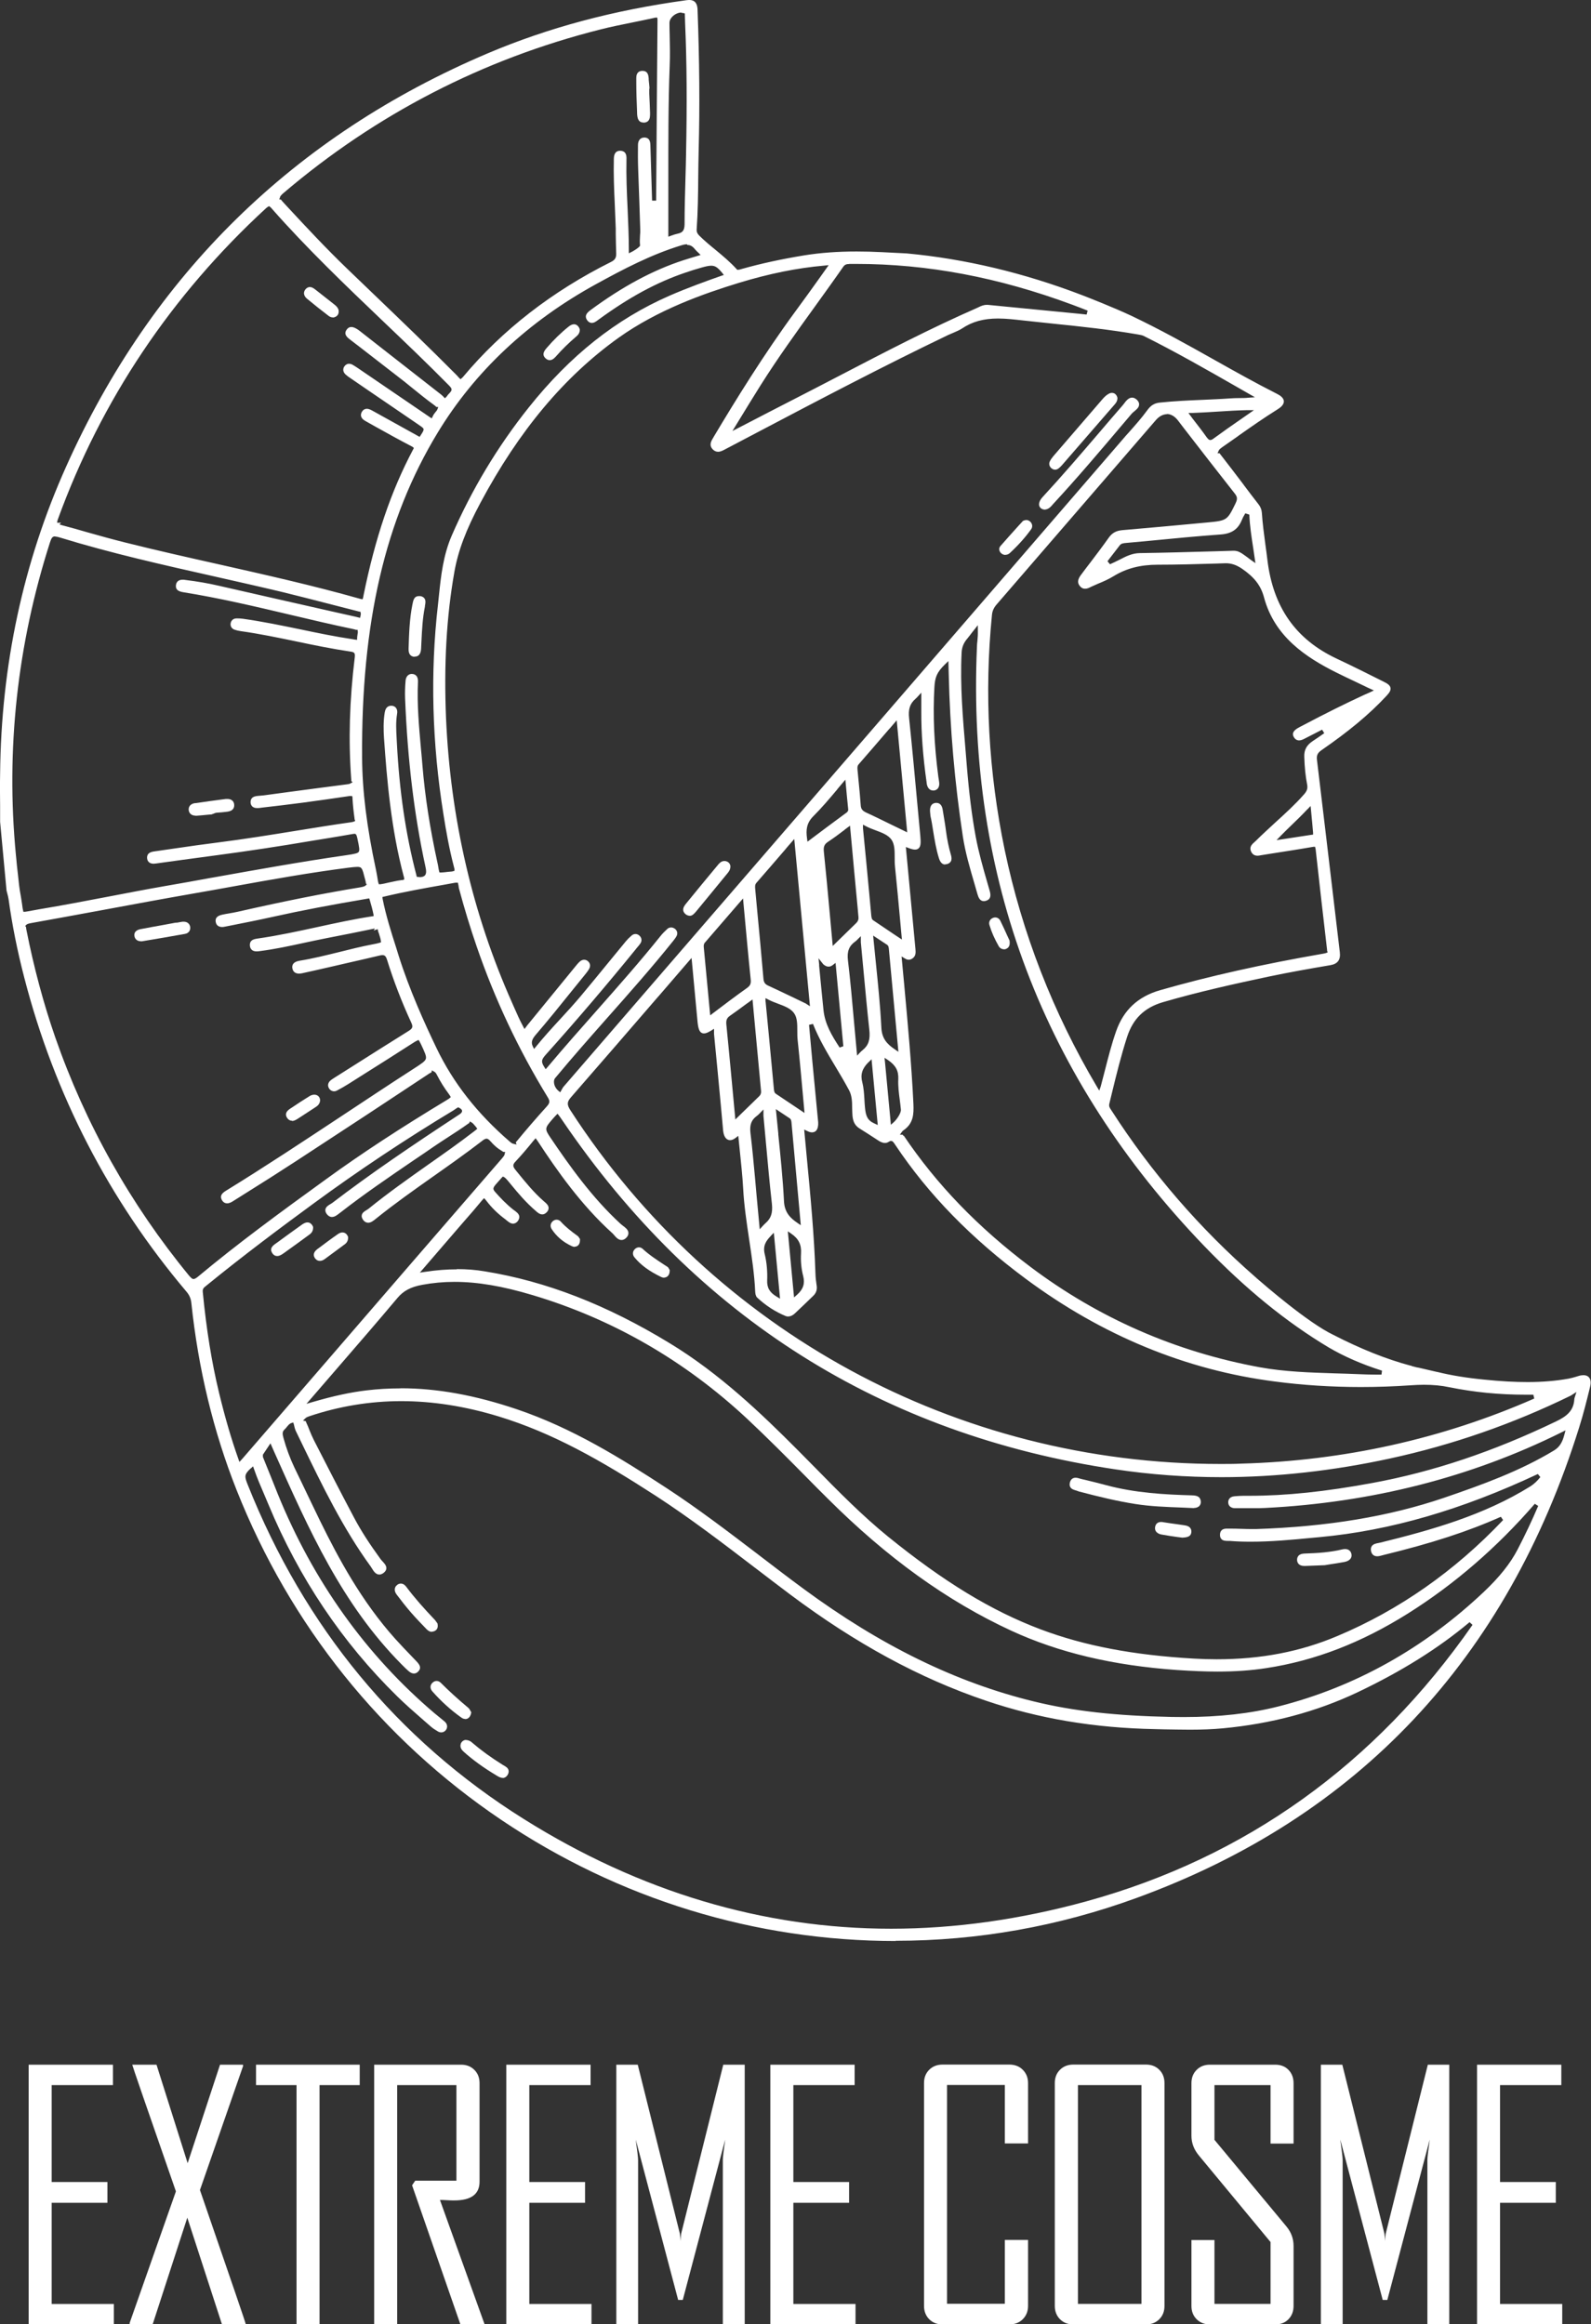 <?xml version="1.0" encoding="UTF-8"?><svg id="b" xmlns="http://www.w3.org/2000/svg" viewBox="0 0 141 206"><rect x="0" y="0" width="141" height="206" fill="#333333" stroke="none"/><defs><style>.d{fill:#fff;stroke-width:0px;}</style></defs><g id="c"><path class="d" d="M10.1,206H2.54v-23.01h7.47v1.81h-5.43v8.59h4.94v1.84h-4.94v8.97h5.51v1.81Z"/><path class="d" d="M52.43,206h-7.56v-23.01h7.47v1.81h-5.43v8.59h4.94v1.84h-4.94v8.97h5.51v1.81Z"/><path class="d" d="M21.77,206h-2.1l-3.07-9.45-3.07,9.45h-2.04v-.12l4.1-11.66c-2.59-7.45-3.88-11.19-3.87-11.23h2.15l2.76,8.73,2.87-8.73h2.04v.13l-3.82,10.98c2.72,7.89,4.08,11.86,4.06,11.89Z"/><path class="d" d="M31.88,184.8h-3.56v21.2h-2.04v-21.2h-3.59v-1.81h9.19v1.81Z"/><path class="d" d="M42.95,206h-2.15l-4.28-12.32.28-.41h3.65v-8.47h-5.25v21.2h-2.04v-23.01h7.7c.48,0,.87.15,1.18.46s.46.7.46,1.18v8.73c0,1.11-.75,1.66-2.24,1.66-.15,0-.36,0-.65-.02s-.49-.02-.62-.02c1.32,3.67,2.64,7.34,3.96,11.03Z"/><path class="d" d="M65.99,206h-1.93v-14.57c0-.21.07-.81.21-1.81l-3.76,14.22h-.41l-3.76-14.22c.14,1.01.21,1.61.21,1.81v14.57h-1.93v-23.01h1.9l3.73,14.97c.02.08.04.3.06.66,0-.15.02-.37.06-.66l3.73-14.97h1.9v23.01Z"/><path class="d" d="M75.83,206h-7.56v-23.01h7.47v1.81h-5.43v8.59h4.94v1.84h-4.94v8.97h5.51v1.81Z"/><path class="d" d="M91.11,204.37c0,.48-.16.87-.47,1.18s-.71.46-1.19.46h-5.92c-.48,0-.87-.15-1.18-.46-.3-.3-.46-.7-.46-1.18v-19.75c0-.48.15-.87.46-1.18.3-.3.7-.46,1.18-.46h5.92c.48,0,.88.15,1.19.46s.47.7.47,1.18v5.35h-2.06v-5.18h-5.12v19.39h5.12v-5.66h2.06v5.84Z"/><path class="d" d="M103.2,204.37c0,.48-.15.87-.46,1.18s-.7.46-1.18.46h-6.44c-.48,0-.87-.15-1.18-.46-.3-.3-.46-.7-.46-1.18v-19.75c0-.48.15-.87.46-1.18.3-.3.7-.46,1.18-.46h6.44c.48,0,.87.15,1.18.46s.46.7.46,1.18v19.75ZM101.16,204.19v-19.39h-5.63v19.39h5.63Z"/><path class="d" d="M114.64,204.37c0,.48-.15.87-.45,1.18s-.69.46-1.17.46h-5.79c-.48,0-.87-.15-1.18-.46s-.46-.7-.46-1.18v-5.84h2.04v5.66h4.97v-5.48l-6.35-7.67c-.44-.53-.66-1.11-.66-1.75v-4.66c0-.48.15-.87.46-1.18s.7-.46,1.18-.46h5.79c.48,0,.87.15,1.17.46s.45.7.45,1.18v5.35h-2.04v-5.18h-4.97v4.85l6.38,7.68c.42.51.63,1.08.63,1.72v5.32Z"/><path class="d" d="M128.43,206h-1.93v-14.57c0-.21.07-.81.21-1.81l-3.76,14.22h-.41l-3.76-14.22c.14,1.01.21,1.61.21,1.81v14.57h-1.93v-23.01h1.9l3.73,14.97c.02.08.04.3.06.66,0-.15.02-.37.06-.66l3.73-14.97h1.9v23.01Z"/><path class="d" d="M138.46,206h-7.56v-23.01h7.47v1.81h-5.43v8.59h4.94v1.84h-4.94v8.97h5.51v1.81Z"/><path class="d" d="M79.4,172.03c-12.45,0-24.54-3.71-34.95-10.72-10.62-7.15-18.74-17.27-23.49-29.27-2.05-5.17-3.39-10.74-4-16.54-.04-.41-.18-.73-.45-1.04-6.86-8.12-11.68-17.46-14.35-27.78-.64-2.46-1.09-4.75-1.4-6.99-.02-.16-.07-.33-.11-.49l-.07-.27L.01,72.84v-1.41c-.01-.95-.02-1.91,0-2.86.09-9.59,2.05-18.74,5.84-27.19C13.47,24.34,26.06,12.01,43.24,4.72,48.6,2.45,54.35.91,60.82.02c.1-.01.18-.02.26-.02.3,0,.71.09.74.85.17,4.59.2,8.64.1,12.39-.02.81-.03,1.62-.04,2.43-.01,1.53-.03,3.12-.14,4.68-.01.2.05.34.22.52.46.46.97.88,1.46,1.28.64.53,1.3,1.08,1.87,1.71l.04.05s.08,0,.08,0c.09,0,.15-.02.22-.04l.1-.03c1.73-.49,3.55-.88,5.56-1.21,1.43-.23,2.94-.34,4.63-.34.71,0,1.46.02,2.27.06l2.17.11c5.15.48,10.38,1.72,15.54,3.7.47.18,2.8,1.09,4.41,1.85,2.52,1.2,4.96,2.56,7.32,3.89,1.8,1.01,3.65,2.05,5.53,3,.26.13.6.34.62.66.01.32-.31.57-.59.74-1.17.73-2.31,1.53-3.42,2.31l-.06.05c-.48.33-.95.67-1.43,1-.14.1-.23.18-.26.25l-.12.26h.18s.06.09.12.16c.67.86,1.34,1.74,2,2.61l.04.06c.43.57.85,1.13,1.29,1.69.19.24.28.49.3.77.06.93.19,1.88.31,2.79.06.46.13.91.18,1.37.5,4.17,2.49,7.03,6.11,8.74,1.47.69,2.94,1.43,4.2,2.06.35.17.56.32.6.55.04.23-.11.44-.38.73-1.5,1.61-3.33,3.13-5.74,4.79-.34.24-.44.45-.4.83.26,2.15.51,4.3.77,6.45l1.26,10.63c.08.66-.19,1.03-.83,1.14-1.94.33-3.69.64-5.45,1.01-3.02.64-6.24,1.35-9.39,2.27-1.64.48-2.65,1.45-3.18,3.07-.53,1.64-.95,3.34-1.35,4.99l-.23.95c-.05.22.03.35.16.54l.04.06c3.52,5.48,7.8,10.43,12.72,14.73l.06.05.06.06c.75.65,4.58,3.97,6.8,5.03,2.45,1.26,4.7,2.16,6.87,2.74h.05s.06.04.06.04l.17.04.22.06c.08.02.15.03.22.04l1.55.36.11.02c1.22.3,2.56.52,4.1.67,1.56.16,2.76.22,3.89.22,1.31,0,2.49-.1,3.61-.3.22-.04.43-.1.64-.16l.26-.08c.16-.05.31-.07.43-.07.28,0,.44.12.51.22.14.18.17.45.08.81-.3,1.23-.6,2.43-.97,3.6-6.41,20.52-19.6,34.55-39.22,41.7-6.9,2.52-14.09,3.8-21.37,3.8ZM22.23,130.13c-.61.56-.56.74-.28,1.45,5.04,12.64,13.27,22.61,24.46,29.63,10.29,6.46,21.25,9.73,32.57,9.73,5.64,0,11.46-.82,17.31-2.43,14.08-3.88,25.59-12.12,34.21-24.5l-.26-.24c-2.78,2.33-6.03,4.36-9.92,6.21-3.64,1.73-7.67,2.8-11.96,3.2-.87.08-1.79.12-2.91.12-.77,0-1.53-.02-2.3-.03l-.76-.02c-5.41-.1-10.32-.93-15.01-2.52-5.87-1.98-11.55-5.07-17.36-9.42-1.02-.77-2.04-1.54-3.05-2.32l-.07-.05c-2.82-2.16-5.74-4.39-8.77-6.36-4.9-3.17-9.16-5.59-13.99-7.06-2.93-.89-5.82-1.34-8.58-1.34s-5.5.45-8.15,1.34c-.15.05-.26.1-.31.15l-.25.23.24.05s.03.07.05.12c.11.22.2.46.29.69.12.3.24.58.38.86,1.12,2.19,2.32,4.53,3.55,6.85.61,1.16,1.37,2.34,2.39,3.74.04.05.08.1.13.15.18.19.38.4.36.65-.01.15-.09.27-.24.39-.13.1-.26.15-.38.15-.33,0-.52-.32-.66-.55-.05-.07-.08-.13-.11-.17-2.46-3.38-4.29-7.17-6.07-10.84l-.58-1.2c-.05-.11-.08-.24-.11-.35-.02-.07-.03-.16-.05-.21l-.05-.16-.16.05c-.16.04-.29.2-.42.36-.07.08-.13.16-.21.23-.21.2-.16.42-.07.76.25.9.57,1.77.96,2.59l.66,1.37c.54,1.13,1.08,2.26,1.63,3.39,1.62,3.3,3.67,7.11,6.65,10.43.47.52.95,1.02,1.43,1.52l.47.49c.29.31.43.58.14.88-.14.15-.28.18-.38.18-.21,0-.39-.13-.52-.25-.16-.14-.31-.29-.46-.44l-.13-.13c-5.27-5.32-8.19-11.89-11.29-18.85l-.32-.73-.18.27c-.16.24-.31.46-.46.69l-.03.04v.17s0,.04,0,.04c.25.61.49,1.22.74,1.83.19.48.38.95.57,1.43,3.15,7.75,7.83,14.3,13.91,19.46.14.12.29.24.43.35.16.13.31.25.46.38.23.2.28.48.13.72-.1.15-.26.24-.43.24-.1,0-.2-.03-.29-.08-.26-.15-.47-.29-.64-.44l-.78-.68c-.73-.64-1.49-1.3-2.2-2-4.86-4.76-8.7-10.48-11.4-16.98-.13-.3-.25-.6-.38-.9-.31-.72-.63-1.46-.9-2.24l-.09-.26-.2.18ZM35.51,123.04c3.22,0,6.59.61,10.29,1.86,4.94,1.67,9.25,4.36,13.25,6.97,2.83,1.85,5.55,3.93,8.19,5.94l.05.04c1.28.98,2.61,2,3.93,2.97,6.83,5.03,13.51,8.3,20.42,9.98,3.47.85,7.22,1.27,12.17,1.37.37,0,.74.01,1.11.01,3.15,0,5.89-.31,8.38-.94,6.77-1.72,12.9-5.14,18.22-10.17,1.38-1.31,2.33-2.5,2.98-3.75.66-1.27,1.27-2.56,1.82-3.85l-.3-.19c-3.34,3.86-7.12,7.13-11.24,9.72-4.14,2.6-8.24,4.18-12.54,4.84-1.35.21-2.77.31-4.35.31-1.08,0-2.22-.05-3.59-.14-5.66-.4-10.46-1.54-14.67-3.48-5.69-2.63-11.02-6.47-16.29-11.73-.66-.65-1.31-1.31-1.96-1.97-1.69-1.71-3.41-3.44-5.16-5.08-5.53-5.16-11.92-8.84-19-10.96-2.7-.81-4.91-1.18-6.95-1.18-.97,0-1.92.09-2.84.26-1.03.19-1.67.53-2.2,1.16-1.8,2.14-3.66,4.29-5.46,6.37l-2.61,3.02.58-.17c1.86-.54,3.32-.85,4.72-1.02.99-.12,2.01-.18,3.03-.18ZM40.5,112.48c.85,0,1.65.06,2.47.2,5.43.88,10.79,2.96,16.37,6.36,4.45,2.7,8.19,6.3,11.34,9.46.53.53,1.06,1.07,1.59,1.61l.05.05c2.01,2.05,4.09,4.16,6.36,6.01,5,4.05,9.18,6.59,13.55,8.24,3.86,1.45,8.18,2.28,13.58,2.59.68.04,1.36.06,2.02.06,3.91,0,7.41-.67,10.69-2.06,5.47-2.3,10.41-5.76,14.69-10.28l-.2-.29c-2.93,1.31-6.14,2.35-10.41,3.39l-.11.03c-.15.04-.29.08-.44.08-.28,0-.47-.15-.54-.44-.04-.17-.02-.32.05-.44.13-.21.4-.26.62-.3.06-.01.11-.02.15-.03,4.45-1.1,9.15-2.4,13.32-5,.28-.18.6-.47.86-.81l-.22-.27c-6.79,3.19-13.1,5.01-19.29,5.59l-.76.07c-1.76.17-3.59.34-5.4.34-.65,0-1.26-.02-1.85-.07-.05,0-.1,0-.15,0-.2,0-.45,0-.6-.17-.09-.1-.13-.24-.12-.41.02-.34.22-.51.59-.51.07,0,.13,0,.2,0,.06,0,.11,0,.15,0,.32,0,.64.01.95.02.31.01.63.02.94.02.11,0,.23,0,.34,0,6.38-.21,11.82-1.12,16.65-2.76,3.42-1.17,6.74-2.37,9.77-4.2.55-.33.77-.8.93-1.41l.1-.38-.36.18c-8.01,3.98-16.85,6.23-26.28,6.7-.33.02-.66.02-.99.02-.31,0-.63,0-.94,0-.24,0-.48,0-.72,0-.36,0-.6-.21-.6-.52,0-.15.05-.5.58-.54.27-.02.52-.04.77-.04h.53c3.23,0,6.7-.36,10.92-1.14,5.36-.99,10.68-2.77,16.27-5.46.92-.44,1.54-.94,1.6-1.94,0-.06.02-.12.04-.19l.15-.47-.42.27s-.07.04-.1.06c-5.09,2.49-10.48,4.37-16.03,5.57-5.03,1.09-10.05,1.65-14.91,1.65-3.15,0-6.31-.23-9.38-.69-20.69-3.08-37.18-13.49-49.03-30.93-.12-.18-.23-.34-.31-.44l-.12-.15-.14.14c-.09.09-.22.24-.36.4-.63.73-.64.82-.14,1.56,1.68,2.49,3.7,5.34,6.24,7.67.05.04.1.08.16.13.24.18.49.36.52.63.01.1,0,.26-.16.43-.14.16-.29.23-.45.23-.28,0-.48-.23-.66-.44-.07-.08-.12-.14-.17-.18-2.73-2.47-4.86-5.49-6.58-8.12l-.2-.28-.21.24c-.58.72-1.07,1.29-1.56,1.81-.27.28-.27.44-.03.74l.17.21c.72.89,1.47,1.81,2.35,2.58l.07.06c.15.13.34.29.36.52,0,.14-.04.27-.16.39-.12.13-.25.2-.4.2-.23,0-.42-.16-.57-.3-.89-.76-1.6-1.61-2.19-2.33-.36-.44-.52-.63-.64-.68l-.1-.04-.08.08s-.19.21-.53.6c-.26.31-.3.42-.07.68.41.47.97,1.07,1.62,1.58l.1.07c.17.13.39.28.42.52.01.09,0,.23-.12.4-.12.16-.27.24-.43.24-.22,0-.4-.15-.56-.28-.04-.04-.08-.07-.12-.1-.64-.47-1.21-1.02-1.68-1.64-.03-.04-.06-.07-.08-.1l-.13-.14-.13.14s-.05.05-.08.09c-.48.59-.97,1.15-1.47,1.72l-.65.75-3.36,3.9.48-.07c.99-.15,1.9-.22,2.8-.22ZM58.39,88.26c-2.59,3-5.18,6-7.78,8.98-.37.42-.38.66-.06,1.16,12.7,19.63,34.24,31.35,57.61,31.35.61,0,1.23,0,1.84-.03,9.08-.25,17.82-2.19,25.97-5.77l-.08-.34c-.23,0-.46,0-.69,0-2.36,0-4.57-.22-6.74-.66-.71-.15-1.45-.22-2.27-.22-.38,0-.78.02-1.22.05-1.46.1-2.92.15-4.36.15-2.57,0-5.14-.16-7.63-.49-7.86-1.01-15.29-4.07-22.06-9.09-4.85-3.6-8.64-7.48-11.57-11.87-.15-.23-.22-.32-.31-.35h-.04s-.04-.01-.04-.01c-.06,0-.13.03-.22.09-.1.06-.2.09-.31.09-.23,0-.45-.12-.64-.25l-.43-.28c-.39-.25-.77-.5-1.16-.74-.41-.25-.6-.59-.65-1.14-.02-.22-.02-.44-.03-.67,0-.58-.02-1.12-.27-1.59-.38-.71-.8-1.42-1.21-2.1-.72-1.2-1.46-2.44-1.99-3.78l-.35.08c.19,2.15.39,4.3.6,6.44l.19,1.98c.02.15.03.29.02.44-.04.59-.36.67-.55.67-.12,0-.26-.04-.4-.11l-.29-.14s.17,1.82.24,2.57c.32,3.35.65,6.81.76,10.23.01.33.05.66.1.99.07.38-.03.7-.31.96-.54.52-1.07,1.04-1.62,1.55-.19.18-.4.27-.59.27-.08,0-.15-.01-.22-.04-.92-.38-1.77-.93-2.53-1.64-.13-.13-.16-.35-.17-.5-.07-1.57-.31-3.14-.54-4.67-.22-1.48-.45-3-.53-4.52-.06-1.09-.18-2.2-.29-3.27l-.14-1.37-.25.19c-.17.13-.33.19-.48.19-.16,0-.46-.08-.58-.63-.03-.13-.04-.27-.05-.41l-.18-1.98c-.2-2.13-.4-4.26-.61-6.39,0-.05,0-.09,0-.14v-.32s-.27.17-.27.17c-.28.17-.46.24-.62.24-.44,0-.53-.51-.59-1.24l-.51-5.45-2.92,3.39ZM40.56,98.17c-.05.02-.1.05-.2.12-.05.04-.09.07-.14.1-4.3,2.59-8.49,5.38-12.44,8.28-2.88,2.11-6.25,4.63-9.45,7.24l-.06.05c-.21.16-.33.26-.3.55.32,3.31.79,6.23,1.44,8.92.53,2.19,1.07,4.05,1.71,5.86l.1.28.29-.32c1.08-1.25,7.01-8.11,7.01-8.11,5.31-6.15,10.61-12.29,15.93-18.43.2-.23.26-.33.27-.4l.05-.22h-.17s-.09-.07-.18-.12c-.31-.18-.62-.44-.96-.83-.17-.2-.28-.22-.34-.22-.1,0-.23.06-.41.21-1.4,1.08-2.86,2.11-4.28,3.11-1.7,1.2-3.46,2.44-5.11,3.77-.22.18-.44.36-.69.36-.17,0-.32-.08-.44-.24-.11-.15-.16-.3-.13-.43.04-.22.25-.35.42-.45.08-.05.12-.08.17-.11,1.71-1.39,3.54-2.68,5.31-3.93,1.34-.94,2.72-1.91,4.03-2.92,0,0,.15-.11.18-.14l.13-.11-.1-.14s-.16-.19-.16-.19c-.1-.12-.16-.18-.21-.21l-.2-.11-.04.14s-.06.04-.11.07c-.56.4-1.14.78-1.7,1.14-.46.3-.88.57-1.29.85-.6.42-1.21.83-1.82,1.24-2.17,1.48-4.42,3.01-6.52,4.65l-.07.05c-.19.15-.41.33-.66.33-.18,0-.33-.09-.46-.26-.11-.15-.14-.28-.12-.42.05-.23.27-.36.44-.46.07-.04.12-.07.16-.1,3.45-2.64,7.01-5.05,11.29-7.86.08-.05.2-.15.22-.26v-.05s-.01-.05-.01-.05c-.03-.07-.12-.16-.25-.22l-.06-.03h-.09ZM80.08,100.63c2.91,4.33,6.58,8.14,11.24,11.65,6.02,4.53,12.86,7.53,20.33,8.9,2.2.4,4.48.47,6.68.54.69.02,1.37.04,2.06.07.49.02.99.04,1.48.04.19,0,.38,0,.56,0l.05-.35c-1.8-.57-3.39-1.27-4.73-2.06-3.76-2.25-7.37-5.19-11.03-8.99-14.25-14.82-21.03-32.68-20.14-53.09,0-.18.02-.35.04-.53.03-.3.05-.6.04-.9v-.5s-.5.63-.5.63c-.14.18-.27.36-.42.54-.34.39-.5.79-.52,1.29-.14,2.88.11,5.8.35,8.62l.11,1.36c.2,2.45.45,4.45.79,6.3.26,1.39.65,2.77,1.04,4.11l.19.66c.11.38.15.76-.3.91-.07.02-.14.04-.2.04-.35,0-.48-.31-.57-.61l-.27-.94c-.4-1.36-.81-2.76-1.03-4.19-.72-4.73-1.14-9.57-1.25-14.38l-.03-1.16-.3.29c-.74.72-.89,1.16-.94,2.04-.14,2.44-.03,5.04.35,7.94l.03.18c.02.15.05.29.05.44,0,.31-.16.53-.45.58-.03,0-.06,0-.1,0-.23,0-.42-.15-.51-.41-.04-.1-.05-.21-.06-.3-.33-2.33-.48-4.39-.47-6.29,0-.39,0-.78,0-1.21v-.46s-.31.34-.31.34c-.07.08-.14.15-.22.22-.48.42-.64.91-.55,1.72.27,2.58.51,5.19.74,7.71l.25,2.68c.05.58.05.92-.12,1.1-.08.09-.2.14-.35.14-.13,0-.31-.04-.54-.13l-.27-.1.85,9.04c.03.32.04.63-.27.84-.1.07-.21.11-.32.11s-.22-.03-.34-.11l-.3-.18.23,2.46c.32,3.47.65,7.05.82,10.6.04.92,0,1.74-.87,2.34-.06.04-.11.08-.13.12l-.2.28h.25s.04.07.08.12ZM68.32,109.53c-.46.47-.72.9-.55,1.61.18.73.25,1.54.22,2.33-.03.66.22,1.08.84,1.45l.3.18-.55-5.84-.27.27ZM70.37,114.99l.27-.24c.55-.49.71-.99.54-1.66-.17-.65-.23-1.35-.19-2,.05-.76-.21-1.3-.85-1.74l-.32-.22.55,5.85ZM2.31,82.16c0,.07.01.15.03.25.66,3.34,1.52,6.54,2.55,9.51,2.68,7.7,6.67,14.81,11.86,21.13.21.25.31.31.4.31s.22-.07.37-.19c3.56-2.97,7.26-5.68,11.38-8.66,3.15-2.29,6.58-4.53,10.77-7.06.09-.05.14-.09.17-.12l.11-.09-.07-.13s-.05-.08-.11-.16c-.41-.55-.75-1.1-1.02-1.63-.12-.24-.19-.3-.24-.32l-.24-.14-.02.17s-.11.06-.2.11c-3.48,2.31-7.22,4.77-11.77,7.74-1.47.96-2.95,1.9-4.44,2.83l-1.16.73c-.17.11-.35.21-.55.21-.14,0-.33-.05-.47-.3-.17-.32-.06-.56.37-.82,3.48-2.14,6.89-4.4,10.19-6.58,2.12-1.4,4.28-2.84,6.44-4.23.67-.43,1.01-.65,1.08-.88.07-.22-.09-.56-.43-1.29-.07-.14-.11-.21-.13-.25l-.08-.13-.14.06s-.09.05-.19.1c-1.59,1.03-3.2,2.04-4.8,3.05l-1.09.69c-.33.21-.67.4-1.01.58-.09.05-.18.07-.27.07-.17,0-.34-.09-.44-.26-.15-.24-.1-.5.14-.71.1-.08.21-.15.32-.22l1.66-1.05c1.64-1.04,3.27-2.07,4.92-3.1.35-.22.43-.35.25-.74-.85-1.84-1.57-3.71-2.15-5.58-.08-.25-.17-.41-.4-.41-.07,0-.16.01-.27.04-.89.21-1.79.42-2.68.62l-1.56.36c-.87.2-1.75.4-2.62.59-.1.02-.19.03-.27.03-.33,0-.54-.17-.59-.48-.04-.25.04-.56.63-.66,1.19-.19,2.37-.49,3.52-.77.96-.24,1.95-.49,2.95-.68.27-.05.51-.1.63-.14l.13-.05-.02-.14c-.01-.12-.07-.32-.16-.61,0-.03-.02-.05-.03-.08-.03-.07-.05-.13-.06-.2,0-.05-.02-.1-.04-.13l-.34.12.1-.18c-1.45.3-2.87.59-4.29.86-.66.13-1.31.27-1.97.41-1.28.28-2.58.56-3.89.73-.14.02-.24.03-.34.03-.42,0-.55-.26-.58-.47-.03-.2.03-.34.08-.41.14-.19.41-.23.62-.26,1.82-.26,3.59-.65,5.3-1.02,1.56-.34,3.17-.69,4.78-.94l.19-.03-.03-.19c-.08-.39-.19-.79-.32-1.23l-.05-.15-.16.03c-3.14.53-5.87,1.05-8.39,1.61-1.21.27-2.42.51-3.63.75l-.61.12c-.08.02-.16.03-.24.03-.32,0-.52-.16-.57-.44-.04-.22-.02-.54.61-.66.18-.04.36-.07.54-.1.28-.05.53-.09.79-.15,4.22-.96,7.66-1.64,10.83-2.16.35-.06.44-.11.49-.15l.13-.12-.08-.08c0-.06-.02-.16-.06-.32l-.04-.14c-.22-.88-.26-1.01-.66-1.01-.18,0-.44.03-.77.07-3.44.44-6.91,1.06-10.27,1.67-1.16.21-2.32.42-3.48.62-2.69.47-5.4.97-8.03,1.46-2.12.39-4.23.78-6.35,1.16-.29.05-.37.1-.42.14l-.12.12.06.07ZM67.34,98.66c-.08.08-.16.17-.26.24-.49.35-.66.79-.57,1.53.16,1.31.28,2.65.4,3.94.05.53.09,1.05.14,1.58l.28,3,.27-.3c.08-.09.16-.16.24-.24.49-.42.65-.91.57-1.7-.2-1.77-.36-3.57-.52-5.31-.08-.83-.15-1.67-.23-2.5,0-.04,0-.08,0-.13v-.44s-.31.32-.31.32ZM68.97,100.49c.21,2.07.41,4.01.51,5.98.05,1.04.63,1.53,1.17,1.9l.32.22-.83-9.15c-.02-.21-.09-.28-.16-.33l-1.22-.81s.16,1.6.22,2.2ZM40.42,78.23h-.06s-.99.18-.99.18c-1.75.31-3.55.63-5.31,1.05l-.17.04.02.17c.29,1.46.75,2.92,1.2,4.32l.21.68c.97,3.08,2.31,6.02,3.37,8.23,1.47,3.06,3.59,5.78,6.5,8.29.11.1.2.15.26.17l.33.08-.07-.2s.05-.06.09-.1c.83-1.01,1.73-2.05,2.66-3.08.28-.31.29-.48.07-.83-2.58-4.21-4.69-8.7-6.28-13.33-.58-1.68-1.11-3.42-1.58-5.18-.01-.06-.02-.12-.03-.19,0-.04-.01-.11-.03-.15l-.03-.15h-.16ZM76.96,94.15c-.56.56-.72,1.09-.54,1.78.13.51.16,1.04.19,1.56.01.25.03.47.05.69.07.72.21,1.12.85,1.4l.28.13-.55-5.83-.27.27ZM78.43,94.12s.34,3.65.49,5.21l.03.36.27-.24c.26-.24.65-.81.62-1.11-.03-.28-.06-.57-.1-.86-.08-.61-.16-1.23-.13-1.85.03-.73-.23-1.21-.9-1.67l-.32-.21.04.38ZM66.22,88.92c-.54.4-1.03.76-1.53,1.11-.27.19-.35.38-.32.75.17,1.67.32,3.34.48,5.01.1,1.02.32,3.43.32,3.43l.55-.54c.51-.5,1.02-1,1.54-1.5.15-.14.2-.28.19-.46l-.76-8.14-.46.34ZM67.85,88.77c.19,1.92.37,3.85.55,5.77l.18,1.93c.02.2.03.37.18.47.65.44,2.54,1.7,2.54,1.7l-.1-1.1c-.16-1.79-.32-3.57-.51-5.36-.03-.27-.03-.54-.03-.81,0-.61,0-1.19-.3-1.59-.3-.41-.84-.61-1.4-.82-.28-.11-.57-.21-.83-.35l-.29-.15v.32ZM59.49,82.2c.12,0,.23.05.34.13.2.17.25.42.12.65-.08.15-.19.28-.28.4-1.88,2.35-3.9,4.63-5.85,6.83-1.54,1.74-3.12,3.53-4.63,5.35-.08.09-.11.25-.09.42.03.26.17.51.38.69l.17.14.15-.27c.04-.07.08-.15.13-.21,9.62-11.13,19.24-22.26,28.85-33.39l20.71-23.99c.19-.23.39-.45.59-.67.54-.61,1.1-1.24,1.58-1.9.32-.45.64-.65,1.14-.7,1.24-.13,2.5-.19,3.72-.24.84-.04,1.67-.07,2.49-.13.28-.02.56-.03.83-.03.28,0,.53,0,.79-.03l.59-.04-1.52-.87c-2.71-1.55-5.5-3.15-8.33-4.56-.14-.07-.3-.1-.48-.13-2.53-.44-5.07-.71-7.52-.96-.84-.09-1.69-.18-2.53-.27l-.19-.02c-.72-.08-1.47-.17-2.2-.17-1.28,0-2.29.28-3.17.87-.26.17-.55.29-.83.41-.14.06-.28.12-.42.18-5.71,2.74-11.4,5.73-16.91,8.63l-2.87,1.51c-.19.1-.39.21-.61.21-.19,0-.35-.08-.5-.24-.3-.34-.14-.67.06-.99l.05-.09c1.89-3.17,4.43-7.3,7.29-11.19.68-.92,1.34-1.84,2.04-2.82l.86-1.21-.39.04c-2.41.21-4.87.71-7.57,1.53-3.13.96-7.18,2.38-10.68,4.88-4.8,3.44-8.8,8.21-12.22,14.61-1.27,2.37-1.98,4.25-2.31,6.12-.7,3.96-.94,8.2-.74,12.98.39,8.9,2.36,17.38,5.86,25.23l.18.41c.24.54.48,1.1.78,1.65l.13.25.17-.22c.07-.1.14-.19.22-.28,1.4-1.71,2.8-3.43,4.2-5.14.09-.11.18-.22.29-.32.13-.12.27-.18.41-.18.11,0,.22.04.31.11.23.18.28.45.12.72-.1.17-.22.32-.33.46-.4.49-.79.98-1.19,1.47-1.03,1.28-2.09,2.6-3.19,3.88-.3.35-.46.65-.28,1.02l.12.25.18-.22c.69-.85,1.43-1.66,2.15-2.44.62-.67,1.23-1.34,1.81-2.03.82-.98,1.63-1.97,2.44-2.96,0,0,1.08-1.31,1.56-1.9.13-.16.29-.32.5-.5.1-.09.22-.14.35-.14.11,0,.22.04.32.12.23.19.28.47.11.72-.08.12-.17.22-.26.33-.05.05-.09.1-.13.16-2.56,3.15-5.21,6.26-7.87,9.23-.45.5-.61.68-.26,1.22l.13.2.16-.18c1.45-1.73,2.96-3.43,4.41-5.07,1.89-2.14,3.83-4.33,5.63-6.58.15-.19.34-.38.58-.6.1-.09.21-.13.33-.13ZM103.43,36.71c-.35,0-.7.18-1,.53l-5.44,6.3c-2.89,3.35-5.79,6.7-8.68,10.05-.24.28-.37.57-.4.92-.69,6.93-.3,13.93,1.13,20.82,1.54,7.36,4.28,14.41,8.16,20.96l.22.37.13-.37c.12-.46.24-.92.36-1.38.3-1.17.6-2.36,1-3.5.66-1.89,1.93-3.08,3.9-3.65,4.33-1.24,9.06-2.3,14.47-3.24.12-.02.19-.04.22-.05l.16-.06-.05-.16v-.07c-.35-2.96-.68-5.92-1.01-8.88,0-.04-.01-.08-.02-.1l-.03-.15h-.15s-.08.01-.12.02c-1.26.22-2.53.41-3.79.61l-.56.09-.13.02c-.12.02-.24.05-.35.05-.26,0-.44-.11-.56-.34-.2-.4.03-.65.29-.87.05-.05.09-.08.12-.11.56-.56,1.16-1.1,1.73-1.63.87-.79,1.76-1.6,2.55-2.5.26-.3.33-.53.26-.88-.14-.71-.22-1.49-.25-2.45-.02-.61.22-1.03.75-1.38.34-.22.68-.46,1.02-.7l-.19-.31-1.6.82c-.12.06-.28.13-.44.13-.19,0-.35-.1-.46-.28-.18-.3-.08-.54.31-.79.12-.07.19-.11.27-.15l.08-.04c2.14-1.13,3.91-2.01,5.58-2.78.08-.04.15-.07.23-.1.09-.04.18-.08.27-.12l.35-.17s-.48-.21-.51-.23c-.41-.2-.82-.39-1.23-.59-.55-.26-1.1-.52-1.64-.79-2.62-1.32-5.42-3.13-6.36-6.64-.28-1.04-.84-1.77-1.94-2.53-.5-.34-.94-.49-1.45-.49l-.93.03c-1.69.05-3.41.1-5.1.1-1.55,0-2.79.33-3.9,1.01-.44.27-.91.48-1.38.67-.2.09-.37.16-.54.24l-.11.05c-.15.08-.32.16-.51.16s-.33-.08-.46-.24c-.31-.38-.09-.74.14-1.04.29-.39.56-.75.84-1.11.53-.7,1.07-1.41,1.57-2.12.3-.43.66-.63,1.19-.68,2.54-.22,5.08-.45,7.62-.69,1.67-.16,1.71-.19,2.43-1.67l.03-.07c.16-.34.14-.53-.1-.83-1.51-1.92-3.01-3.85-4.5-5.78l-.52-.68c-.29-.38-.64-.58-1.01-.58ZM75.97,83.29c-.05.06-.11.11-.17.15-.56.4-.75.89-.65,1.69.22,1.84.38,3.69.54,5.48.06.71.27,2.95.27,2.95l.27-.29c.07-.07.14-.14.22-.2.52-.42.69-.93.59-1.82-.19-1.73-.35-3.48-.51-5.18-.08-.86-.16-1.71-.24-2.56,0-.03,0-.07,0-.11v-.43s-.31.31-.31.31ZM77.6,85.12c.21,2.06.41,3.99.51,5.97.05.95.49,1.44,1.19,1.91l.32.22-.85-9.16c-.02-.17-.06-.27-.16-.33l-1.23-.81s.16,1.6.22,2.2ZM72.59,85.54c.13,1.33.25,2.65.39,3.98.13,1.24.72,2.24,1.43,3.32l.33-.11-.69-7.39-.26.2c-.12.09-.23.13-.35.13-.09,0-.19-.02-.28-.07-.1-.05-.18-.11-.24-.19l-.38-.48.06.6ZM62.49,83.51c-.1.12-.14.25-.12.43.18,1.91.36,3.82.54,5.73l.03.32.26-.2c.96-.73,1.98-1.5,3.02-2.24.27-.2.35-.38.31-.74-.11-1.06-.21-2.12-.31-3.17l-.37-4.01-3.36,3.89ZM69.67,75.2c-.94,1.09-1.78,2.07-2.63,3.04-.14.16-.13.32-.11.56l.15,1.63c.2,2.1.4,4.21.58,6.32.03.32.14.48.43.61.72.33,1.44.68,2.16,1.02.38.18.76.37,1.14.55.03.01.06.03.08.05l.31.2-1.39-14.82-.73.84ZM74.86,73.54c-.48.37-.98.74-1.48,1.07-.32.21-.41.43-.37.85.18,1.77.35,3.55.51,5.33l.28,3.05.46-.45c.57-.56,1.1-1.08,1.63-1.59.15-.15.21-.31.19-.52l-.07-.79c-.22-2.33-.44-4.66-.65-6.99l-.03-.32-.47.35ZM76.48,73.4c.19,1.87.36,3.75.54,5.62l.19,2.07c.02.21.04.38.17.47.64.43,1.28.86,1.96,1.32l.59.39-.15-1.63c-.15-1.67-.3-3.25-.46-4.82-.03-.26-.03-.54-.03-.81,0-.62,0-1.19-.29-1.6-.3-.41-.83-.61-1.4-.82-.28-.11-.57-.21-.83-.35l-.29-.15v.32ZM4.87,47.54c-.23,0-.32.16-.44.53-2.9,9.04-3.92,18.37-3.02,27.71l.03.29c.02.22.04.43.06.65.03.26.06.52.09.79.06.62.13,1.27.25,1.89.06.35.1.62.13.84.02.16.04.33.07.42l.03.15h.15c.14-.02.34-.05.58-.1.2-.04.44-.08.72-.13,2.05-.34,4.12-.74,6.12-1.12,1.66-.32,3.32-.64,4.99-.93,1.34-.23,2.68-.47,4.03-.72l.18-.03c3.86-.69,7.85-1.41,11.82-1.98.83-.12,1.04-.18,1.13-.3.09-.13.06-.38-.12-1.2-.06-.27-.1-.33-.14-.36l-.05-.04h-.07c-.09,0-.16.02-.23.03-.73.13-1.46.25-2.19.37-.45.07-.9.15-1.35.22-3,.51-5.74.92-8.37,1.27-1.04.14-2.08.28-3.12.42-.8.11-1.56.21-2.32.32-.07,0-.14.02-.21.02-.33,0-.54-.16-.58-.45-.03-.19.03-.31.08-.39.14-.19.41-.23.55-.25.62-.09,1.24-.18,1.87-.27,1.29-.19,2.56-.37,3.84-.53,2.28-.29,4.58-.66,6.8-1.02,1.63-.26,3.31-.54,4.97-.77.07-.01.13-.03.18-.04l.15-.07-.06-.16s0,0,0,0c0,0,0-.03,0-.06-.09-.64-.15-1.22-.18-1.76v-.08s-.03-.15-.03-.15h-.15c-.06,0-.1,0-.14.01-1.36.2-2.73.4-4.09.58-1.2.16-2.41.3-3.62.44l-.22.03c-.07,0-.14.01-.2.01-.46,0-.56-.29-.58-.46-.02-.19.04-.32.09-.39.13-.17.35-.21.56-.23l.23-.02c.11-.01.21-.02.31-.03l2.07-.28c1.77-.24,3.55-.47,5.32-.7.11-.01.19-.03.24-.06l.22-.12-.12-.11s0-.07,0-.12c-.26-3.45-.16-7,.31-10.84.04-.37-.02-.46-.38-.51-1.62-.24-3.24-.57-4.8-.9-1.6-.33-3.26-.68-4.91-.91-.21-.03-.39-.07-.56-.13-.25-.09-.39-.3-.35-.56.04-.26.23-.43.5-.44h.11c.15,0,.31.01.47.03,1.72.24,3.44.6,5.1.94,1.52.32,3.07.64,4.61.87,0,0,.19.03.23.04l.19.02v-.19c.01-.14.03-.23.04-.32.02-.1.03-.17.02-.22l-.02-.16h-.16s-.05-.03-.15-.05c-1.92-.4-3.83-.85-5.68-1.29-3.09-.73-6.27-1.48-9.45-1.99-.5-.08-.69-.26-.66-.61.03-.32.24-.5.59-.5.08,0,.16,0,.24.02,1.07.13,2.04.3,2.95.51,3.48.8,6.96,1.58,10.44,2.37l1.7.38s.4.1.4.1l.04-.17c.03-.13.03-.2.02-.25l-.03-.12-.13-.02s-.12-.03-.19-.05c-.84-.21-1.65-.42-2.46-.63-1.4-.36-2.79-.72-4.19-1.06-1.97-.47-3.98-.92-5.92-1.36-4.54-1.02-9.22-2.07-13.74-3.46-.17-.05-.29-.08-.39-.08ZM60.9,21.65c-.15,0-.32.03-.54.1-2.67.82-5.09,2.09-7.53,3.43-6.03,3.31-10.75,7.74-14.05,13.18-4.65,7.67-6.77,16.82-6.69,28.79.02,2.96.41,6.12,1.23,9.94.07.31.1.57.14.77.02.14.04.29.07.37l.04.14h.15c.17-.02.4-.07.73-.15l.47-.1c.22-.05.45-.09.68-.12h.07s.16-.05.16-.05l-.02-.16s-.01-.07-.03-.12c-1.12-4.19-1.49-8.54-1.75-12.28-.04-.62-.07-1.45.07-2.27.09-.52.42-.57.56-.57h.09c.19.03.3.12.35.2.1.13.13.31.09.53-.12.71-.08,1.41-.04,2.15l.02.38c.22,4.29.78,8.1,1.71,11.67l.06.24h.13s.08.02.12.02c.16,0,.37-.03.48-.17.13-.16.1-.43.06-.62-.01-.04-.04-.2-.04-.2-.98-4.52-1.57-9.39-1.79-14.87-.02-.5,0-1.02.04-1.51.04-.59.43-.64.55-.64.17,0,.31.06.4.16.15.16.16.41.15.57-.09,1.95.09,3.92.26,5.83.05.53.1,1.06.14,1.58.22,2.67.65,5.49,1.33,8.6.04.16.06.3.08.42.02.12.04.23.06.3l.04.14h.14c.12,0,.23-.02.37-.03.17-.02.31-.04.49-.05.1,0,.16-.02.19-.03l.14-.04v-.15s-.02-.1-.05-.2c-.42-1.6-.71-3.25-.93-4.66-1.01-6.29-1.18-12.53-.49-18.54.03-.26.09-.85.09-.85.18-1.75.38-3.56,1.13-5.3,1.77-4.08,4.07-7.91,6.84-11.38,3.66-4.59,7.73-7.82,12.46-9.89,1.61-.7,3.22-1.28,4.58-1.76l.24-.08-.16-.2c-.39-.47-.61-.62-.96-.62-.24,0-.56.08-.87.17-.47.13-.95.28-1.41.44-2.55.86-5,2.19-7.72,4.18-.2.15-.37.28-.58.28-.17,0-.32-.09-.43-.26-.2-.31-.11-.57.32-.88,2.82-2.08,5.51-3.53,8.21-4.41.4-.13.81-.25,1.24-.38l.3-.09-.22-.22c-.1-.09-.2-.19-.29-.3-.26-.33-.5-.37-.68-.37ZM74.22,69.94c-.72.86-1.4,1.66-2.14,2.4-.61.61-.66,1.22-.56,1.96l.04.3.24-.18c1.02-.77,2.04-1.53,3.06-2.28l.06-.04c.18-.13.27-.21.25-.38-.07-.66-.13-1.33-.2-2.07l-.05-.55-.71.84ZM115.88,71.71c-.47.5-.96.98-1.44,1.44-.31.3-.63.61-.93.92l-.38.39.54-.08c.85-.13,1.69-.26,2.54-.39l.16-.02v-.16c-.05-.6-.1-1.17-.16-1.75l-.06-.63-.27.29ZM78.82,64.59c-.97,1.13-1.85,2.15-2.73,3.16-.12.14-.11.31-.09.52l.09.94c.07.72.14,1.43.19,2.15.02.33.14.49.47.65.77.35,1.53.73,2.29,1.1l1.36.66-.03-.32c-.13-1.39-.26-2.77-.39-4.16l-.51-5.45-.65.76ZM5.24,46.47c.07.02.13.04.22.07.76.2,1.51.41,2.26.63,1.13.32,2.28.64,3.41.92,2.75.69,5.56,1.32,8.28,1.93,4.13.93,8.36,1.88,12.46,3.04.05.01.08.02.11.03l.16.02.04-.15s.02-.1.03-.16c1.05-5.16,2.44-9.27,4.39-12.94l.08-.16-.14-.11c-1.17-.61-2.29-1.23-3.38-1.84l-.71-.4c-.15-.08-.39-.22-.45-.46-.02-.09-.03-.24.09-.42.1-.16.25-.24.42-.24s.33.08.48.16l4.2,2.33.09-.14c.21-.31.25-.42.26-.5v-.05s-.02-.05-.02-.05c-.05-.08-.18-.18-.63-.48-1.5-1.02-2.97-2.03-4.44-3.03l-1.4-.96c-.14-.09-.28-.19-.4-.3-.24-.21-.29-.47-.15-.71.11-.17.26-.26.43-.26.11,0,.22.03.34.1.17.1.34.21.5.32l.35.24c1.93,1.31,3.86,2.63,5.78,3.94,0,0,.15.11.19.13l.17.11.09-.18c.07-.16.16-.27.24-.37.1-.11.15-.18.17-.24l.08-.22h-.17s-.07-.08-.14-.13c-.72-.52-1.42-1.09-2.1-1.64-.4-.33-.8-.65-1.21-.96-1.09-.85-2.19-1.7-3.29-2.55l-.94-.72c-.4-.3-.48-.56-.27-.85.11-.16.25-.24.42-.24s.34.09.48.17c.12.07.24.16.35.25l2.3,1.8c1.62,1.26,3.23,2.53,4.85,3.79.05.04.1.09.15.14l.16.17.16-.16c.06-.1.14-.19.22-.27.28-.29.28-.4,0-.69-1.9-1.93-3.89-3.83-5.82-5.67-3.36-3.21-6.8-6.5-9.91-10.03-.07-.08-.11-.12-.14-.14l-.1-.07-.1.06s-.08.05-.16.12c-8.4,7.73-14.61,17.01-18.45,27.57-.05.14-.07.24-.07.31h.36s-.17.16-.17.16h-.03ZM110.36,45.49s-.03.07-.05.1c-.1.16-.19.33-.26.51-.33.81-.9,1.2-1.87,1.27-2.07.15-4.17.35-6.2.55l-2.17.2c-.24.02-.45.04-.58.22l-1.08,1.4.22.27c.13-.06.26-.12.39-.18.17-.08.33-.16.49-.24.54-.28,1.08-.56,1.77-.57,2.22-.03,4.49-.1,6.67-.16l1.64-.05c.37,0,.62.16.85.32.18.12.3.22.43.31.11.09.21.16.31.23l.34.24-.19-1.3c-.16-1.03-.31-2-.35-3l-.35-.11ZM110.54,36.35c-.86.02-1.72.07-2.63.13-.74.05-1.48.09-2.24.12h-.35s.38.51.38.51c.44.57.85,1.09,1.23,1.63.1.14.19.22.26.25h.04s.04.01.04.01c.08,0,.19-.06.32-.16.76-.56,1.55-1.11,2.33-1.65l1.21-.84h-.59ZM75.25,23.4c-.23,0-.39.05-.53.26-.82,1.18-1.66,2.34-2.5,3.51-1.64,2.27-3.31,4.59-4.81,6.97-.63,1-1.25,2.02-1.87,3.03l-.63,1.03,1.47-.76c1.22-.63,2.44-1.27,3.66-1.89,1.49-.76,2.97-1.53,4.45-2.3,3.94-2.05,7.97-4.15,12.08-5.95l.15-.07c.22-.11.45-.21.73-.21.03,0,.07,0,.1,0l3.07.3c1.71.17,3.42.33,5.14.5l.54.06.09-.35c-.45-.18-.9-.35-1.35-.52-6.57-2.44-12.85-3.62-19.19-3.62-.2,0-.39,0-.59,0ZM24.88,17.67s.08.1.14.17l.45.49c1.69,1.82,3.44,3.7,5.27,5.46.77.74,1.54,1.48,2.31,2.22,2.47,2.37,4.99,4.79,7.41,7.23.04.04.08.09.12.13.03.04.07.09.11.12l.12.12.13-.11s.06-.05.1-.1c3.47-4.15,7.89-7.58,13.12-10.19.34-.17.46-.37.45-.73-.02-.58-.03-1.16-.04-1.73v-.5c-.03-.75-.06-1.49-.09-2.24-.06-1.26-.11-2.57-.08-3.86,0-.4.08-.77.55-.79.17,0,.31.05.41.14.17.18.17.46.16.63-.03,1.45.03,2.92.1,4.35.05,1.2.11,2.44.11,3.68v.29s.26-.13.26-.13c.2-.1.54-.32.68-.47l.05-.06v-.08c-.03-.28-.01-.55,0-.81.02-.21.03-.41.02-.6-.03-.8-.05-1.61-.08-2.41-.03-.93-.07-1.87-.1-2.8-.03-.83-.03-1.56-.02-2.24,0-.41.22-.66.55-.66.03,0,.06,0,.09,0,.39.05.45.36.46.69l.15,4.9h.36c.04-5.29.07-10.58.12-15.87,0-.08,0-.14,0-.18l-.02-.17h-.17s-.09.02-.17.04c-.59.13-1.18.25-1.77.37-.97.2-1.96.39-2.93.64-10.43,2.63-19.88,7.51-28.1,14.51-.21.18-.26.27-.28.32l-.08.24h.15ZM60.39,1.11c-.27,0-.58.14-.8.36-.17.17-.26.37-.26.55,0,.38.01.77.02,1.16.02.87.04,1.76,0,2.64-.13,3.42-.12,6.91-.12,10.28,0,1.55,0,3.08,0,4.62v.26s.24-.09.24-.09c.19-.07.37-.13.55-.17.48-.09.64-.3.65-.84,0-1.38.04-2.79.08-4.14.02-.72.04-1.39.05-2.07.09-4.43.07-8.1-.08-11.54l-.03-.94-.13-.03c-.06-.01-.12-.02-.18-.02Z"/><path class="d" d="M92.6,45.17c-.26-.02-.38-.13-.44-.22-.09-.12-.1-.28-.04-.46.06-.18.19-.34.3-.46,1.71-1.85,3.37-3.79,4.98-5.67.69-.81,1.38-1.62,2.08-2.42.04-.05.08-.1.13-.16.18-.25.41-.54.72-.54.14,0,.27.06.4.17.15.14.23.28.22.44,0,.27-.24.45-.44.62-.1.08-.16.13-.21.19l-.79.93c-1.98,2.34-4.02,4.75-6.13,7.03-.03.04-.07.07-.1.11-.14.17-.32.38-.63.43h0s-.04,0-.04,0Z"/><path class="d" d="M93.51,41.63c-.12,0-.23-.05-.33-.13-.2-.17-.25-.42-.12-.65.07-.14.17-.27.29-.42,1.45-1.69,2.91-3.38,4.37-5.07.19-.22.38-.38.56-.47.09-.05.18-.07.27-.07.23,0,.41.16.48.43.01.3-.13.46-.24.59l-4.65,5.36c-.07.08-.19.21-.32.31-.1.08-.21.12-.32.12Z"/><path class="d" d="M61.11,81.16c-.11,0-.21-.04-.32-.11-.17-.13-.23-.27-.24-.37-.03-.25.14-.46.28-.63.93-1.15,1.87-2.28,2.8-3.4.1-.12.28-.34.57-.34.07,0,.14.01.21.04.18.07.3.22.32.42,0,.32-.14.48-.26.63l-.55.67c-.74.9-1.47,1.8-2.21,2.69-.17.2-.34.41-.59.41Z"/><path class="d" d="M89.1,49.18c-.1,0-.21-.03-.3-.09-.14-.09-.22-.22-.24-.36-.02-.12.02-.23.09-.32.54-.62,1.09-1.23,1.64-1.84l.33-.36c.05-.06.12-.08.17-.09.1-.03.14-.03.17-.03.13,0,.26.06.36.16.18.19.21.45.06.66-.51.71-1.13,1.41-1.9,2.12-.1.09-.23.14-.36.14Z"/><path class="d" d="M38.28,144.63c-.16,0-.32-.08-.47-.23-.46-.48-.94-.97-1.39-1.49-.45-.52-.87-1.06-1.27-1.59-.13-.17-.18-.34-.16-.5.01-.1.06-.24.22-.36.1-.08.21-.11.32-.11.27,0,.44.24.5.32.73.97,1.52,1.86,2.5,2.89.07.08.13.17.18.24l.07.1v.04c.05.27-.02.46-.2.58-.1.06-.2.09-.3.09Z"/><path class="d" d="M44.55,157.57c-.2,0-.38-.11-.53-.2-1.15-.69-2.11-1.38-2.92-2.11-.18-.16-.37-.39-.26-.72.06-.17.2-.29.38-.33.35,0,.53.15.66.27.76.65,1.61,1.27,2.68,1.94l.09.05c.17.1.37.21.42.43.03.13,0,.27-.09.42-.11.17-.26.26-.43.26Z"/><path class="d" d="M41.23,152.35c-.11,0-.23-.04-.34-.12-.92-.65-1.78-1.43-2.57-2.32-.23-.26-.22-.58.03-.79.1-.09.22-.14.34-.14.14,0,.28.06.39.18.68.68,1.45,1.39,2.43,2.21.08.07.13.16.17.24l.08.13v.06c-.07.41-.31.56-.52.56Z"/><path class="d" d="M105.8,133.66c-.38-.02-.76-.03-1.13-.05-1.33-.05-2.7-.1-4.04-.31-1.6-.25-3.14-.62-4.97-1.1-.03,0-.06-.01-.09-.03-.05-.02-.11-.04-.17-.06-.21-.06-.44-.12-.55-.32-.07-.12-.07-.26-.02-.44.08-.25.25-.38.49-.38.14,0,.27.04.4.08.06.02.11.03.15.04l.17.04c.67.16,1.34.32,2,.5,2.56.69,5.15.83,7.59.9.45.01.75.11.79.54.01.15-.03.28-.11.38-.1.12-.27.19-.48.2h0s-.02,0-.02,0Z"/><path class="d" d="M115.61,138.79c-.56,0-.65-.34-.66-.54,0-.18.07-.3.13-.37.11-.12.29-.18.51-.19,1.27-.04,2.33-.12,3.37-.37.09-.02.17-.03.25-.03.3,0,.51.17.56.45.03.15,0,.29-.08.4-.1.14-.28.24-.52.29-.43.08-.86.15-1.28.21l-.48.08s-1.75.07-1.81.07Z"/><path class="d" d="M58.85,113.24c-.08,0-.17-.02-.25-.06-1.06-.51-1.81-1.06-2.37-1.74-.19-.23-.18-.52.03-.73.1-.1.23-.16.36-.16.12,0,.23.04.32.12.59.55,1.25.98,1.95,1.44l.25.16c.09.06.13.14.16.21l.05.07v.1c-.01.42-.28.58-.49.58Z"/><path class="d" d="M104.31,136.22c-.42-.06-.9-.13-1.39-.22-.22-.04-.4-.15-.49-.3-.08-.13-.09-.28-.04-.45.07-.23.25-.36.51-.36.08,0,.17.01.25.03.39.06.78.12,1.17.17l.69.1c.55.08.59.43.57.62-.04.36-.33.45-.81.47h0s-.46-.06-.46-.06Z"/><path class="d" d="M50.94,110.51c-.08,0-.16-.02-.25-.06-.77-.35-1.37-.86-1.8-1.52-.16-.25-.11-.54.13-.72.09-.07.2-.11.31-.11.13,0,.27.06.36.16.44.49.96.89,1.5,1.28.08.06.12.14.16.2l.05.07v.11c0,.42-.25.57-.46.57Z"/><path class="d" d="M12.47,83.42c-.28,0-.49-.16-.55-.42-.04-.19.01-.32.06-.39.09-.13.25-.22.47-.26.67-.13,1.34-.25,2.01-.37l1.08-.2h0s.18-.01.18-.01c.15-.03.3-.06.46-.08.04,0,.07,0,.11,0,.29,0,.5.16.56.43.03.15,0,.3-.07.41-.08.13-.22.21-.39.24-1.26.23-2.52.44-3.78.65-.05,0-.09.01-.14.01Z"/><path class="d" d="M25.88,99.33c-.17,0-.31-.08-.42-.23-.12-.16-.12-.3-.11-.39.04-.23.26-.38.38-.46l.2-.13c.49-.33.99-.66,1.5-.97.14-.09.29-.13.43-.13.29,0,.5.2.51.5-.02.35-.28.52-.37.58-.54.36-1.09.71-1.64,1.07-.13.08-.3.18-.48.18Z"/><path class="d" d="M17.33,72.29c-.37,0-.6-.22-.61-.55,0-.3.21-.51.56-.56h.07c.89-.13,1.78-.26,2.67-.37.05,0,.09,0,.14,0,.32,0,.55.17.59.46.03.2-.03.34-.09.42-.1.14-.28.22-.52.25-.31.04-.63.07-.95.09l-.1.02-.34.13-.36.03c-.33.03-.67.07-1,.09h-.05Z"/><path class="d" d="M83.78,76.62c-.1,0-.4,0-.57-.56-.25-.8-.38-1.62-.51-2.41-.07-.45-.14-.9-.24-1.33l-.02-.22c-.01-.11-.02-.19-.02-.27,0-.52.28-.65.51-.67h.06c.2,0,.47.1.55.58l.07.43c.08.5.17,1,.23,1.5.1.75.24,1.43.43,2.08.05.16.1.4,0,.59-.05.08-.14.19-.33.24-.06.01-.11.02-.16.02Z"/><path class="d" d="M88.96,84.13c-.18,0-.35-.1-.45-.27-.37-.65-.64-1.26-.82-1.87-.09-.28.05-.55.34-.65.06-.02.12-.03.17-.03.19,0,.36.11.45.29.22.45.43.9.61,1.31l.21.45c.03.25.04.56-.25.71-.08.05-.17.07-.26.07Z"/><path class="d" d="M29.49,28.13c-.12,0-.24-.04-.35-.12-.63-.48-1.3-1.01-1.95-1.55-.15-.13-.24-.29-.25-.45,0-.1.02-.25.16-.4.11-.11.23-.17.36-.17.17,0,.31.09.47.21l1.64,1.29c.18.14.37.29.44.55.03.24-.03.43-.21.55-.09.06-.2.1-.3.1Z"/><path class="d" d="M57.04,10.86c-.48,0-.56-.39-.58-.82v-.1c-.04-.91-.07-1.83-.07-2.74v-.1c0-.22-.02-.49.15-.67.06-.07.18-.15.39-.15.46,0,.54.34.56.7,0,.08,0,.13.01.18.01.09.02.19.03.29l.03.34-.02.13v.38c.03.57.05,1.14.07,1.71,0,.23.01.52-.16.7-.06.07-.18.15-.39.16h-.02Z"/><path class="d" d="M36.75,58.21c-.16,0-.28-.05-.38-.15-.12-.12-.17-.31-.16-.57.04-1.29.08-2.62.34-3.92l.02-.08c.07-.4.19-.66.56-.66.04,0,.07,0,.12,0,.17.03.29.1.37.21.13.19.08.45.04.65v.06c-.21,1.02-.26,2.08-.31,3.09l-.03.64c-.04.7-.42.71-.55.71h-.02Z"/><path class="d" d="M48.71,31.92c-.09,0-.23-.03-.38-.18-.25-.25-.22-.51.11-.89.6-.7,1.25-1.34,1.95-1.9.17-.14.33-.21.48-.21s.35.07.49.38v.03s.02.03.02.03c.03.36-.21.56-.34.67-.63.54-1.23,1.12-1.76,1.73-.11.12-.3.34-.56.34Z"/><path class="d" d="M24.56,111.32c-.13,0-.31-.05-.45-.29-.22-.37.03-.61.32-.81l.14-.1c.72-.53,1.44-1.05,2.17-1.57.13-.09.31-.21.51-.21.15,0,.36.07.5.4.02.42-.21.59-.33.68-.76.56-1.52,1.11-2.29,1.66-.17.12-.36.24-.56.24Z"/><path class="d" d="M28.34,111.75c-.17,0-.31-.08-.42-.23-.12-.16-.24-.48.21-.82l.18-.13c.55-.41,1.08-.81,1.63-1.19.14-.1.28-.15.41-.15s.37.05.5.4v.06c0,.24-.09.43-.27.57-.6.45-1.2.89-1.8,1.33-.15.11-.29.16-.43.16Z"/></g></svg>